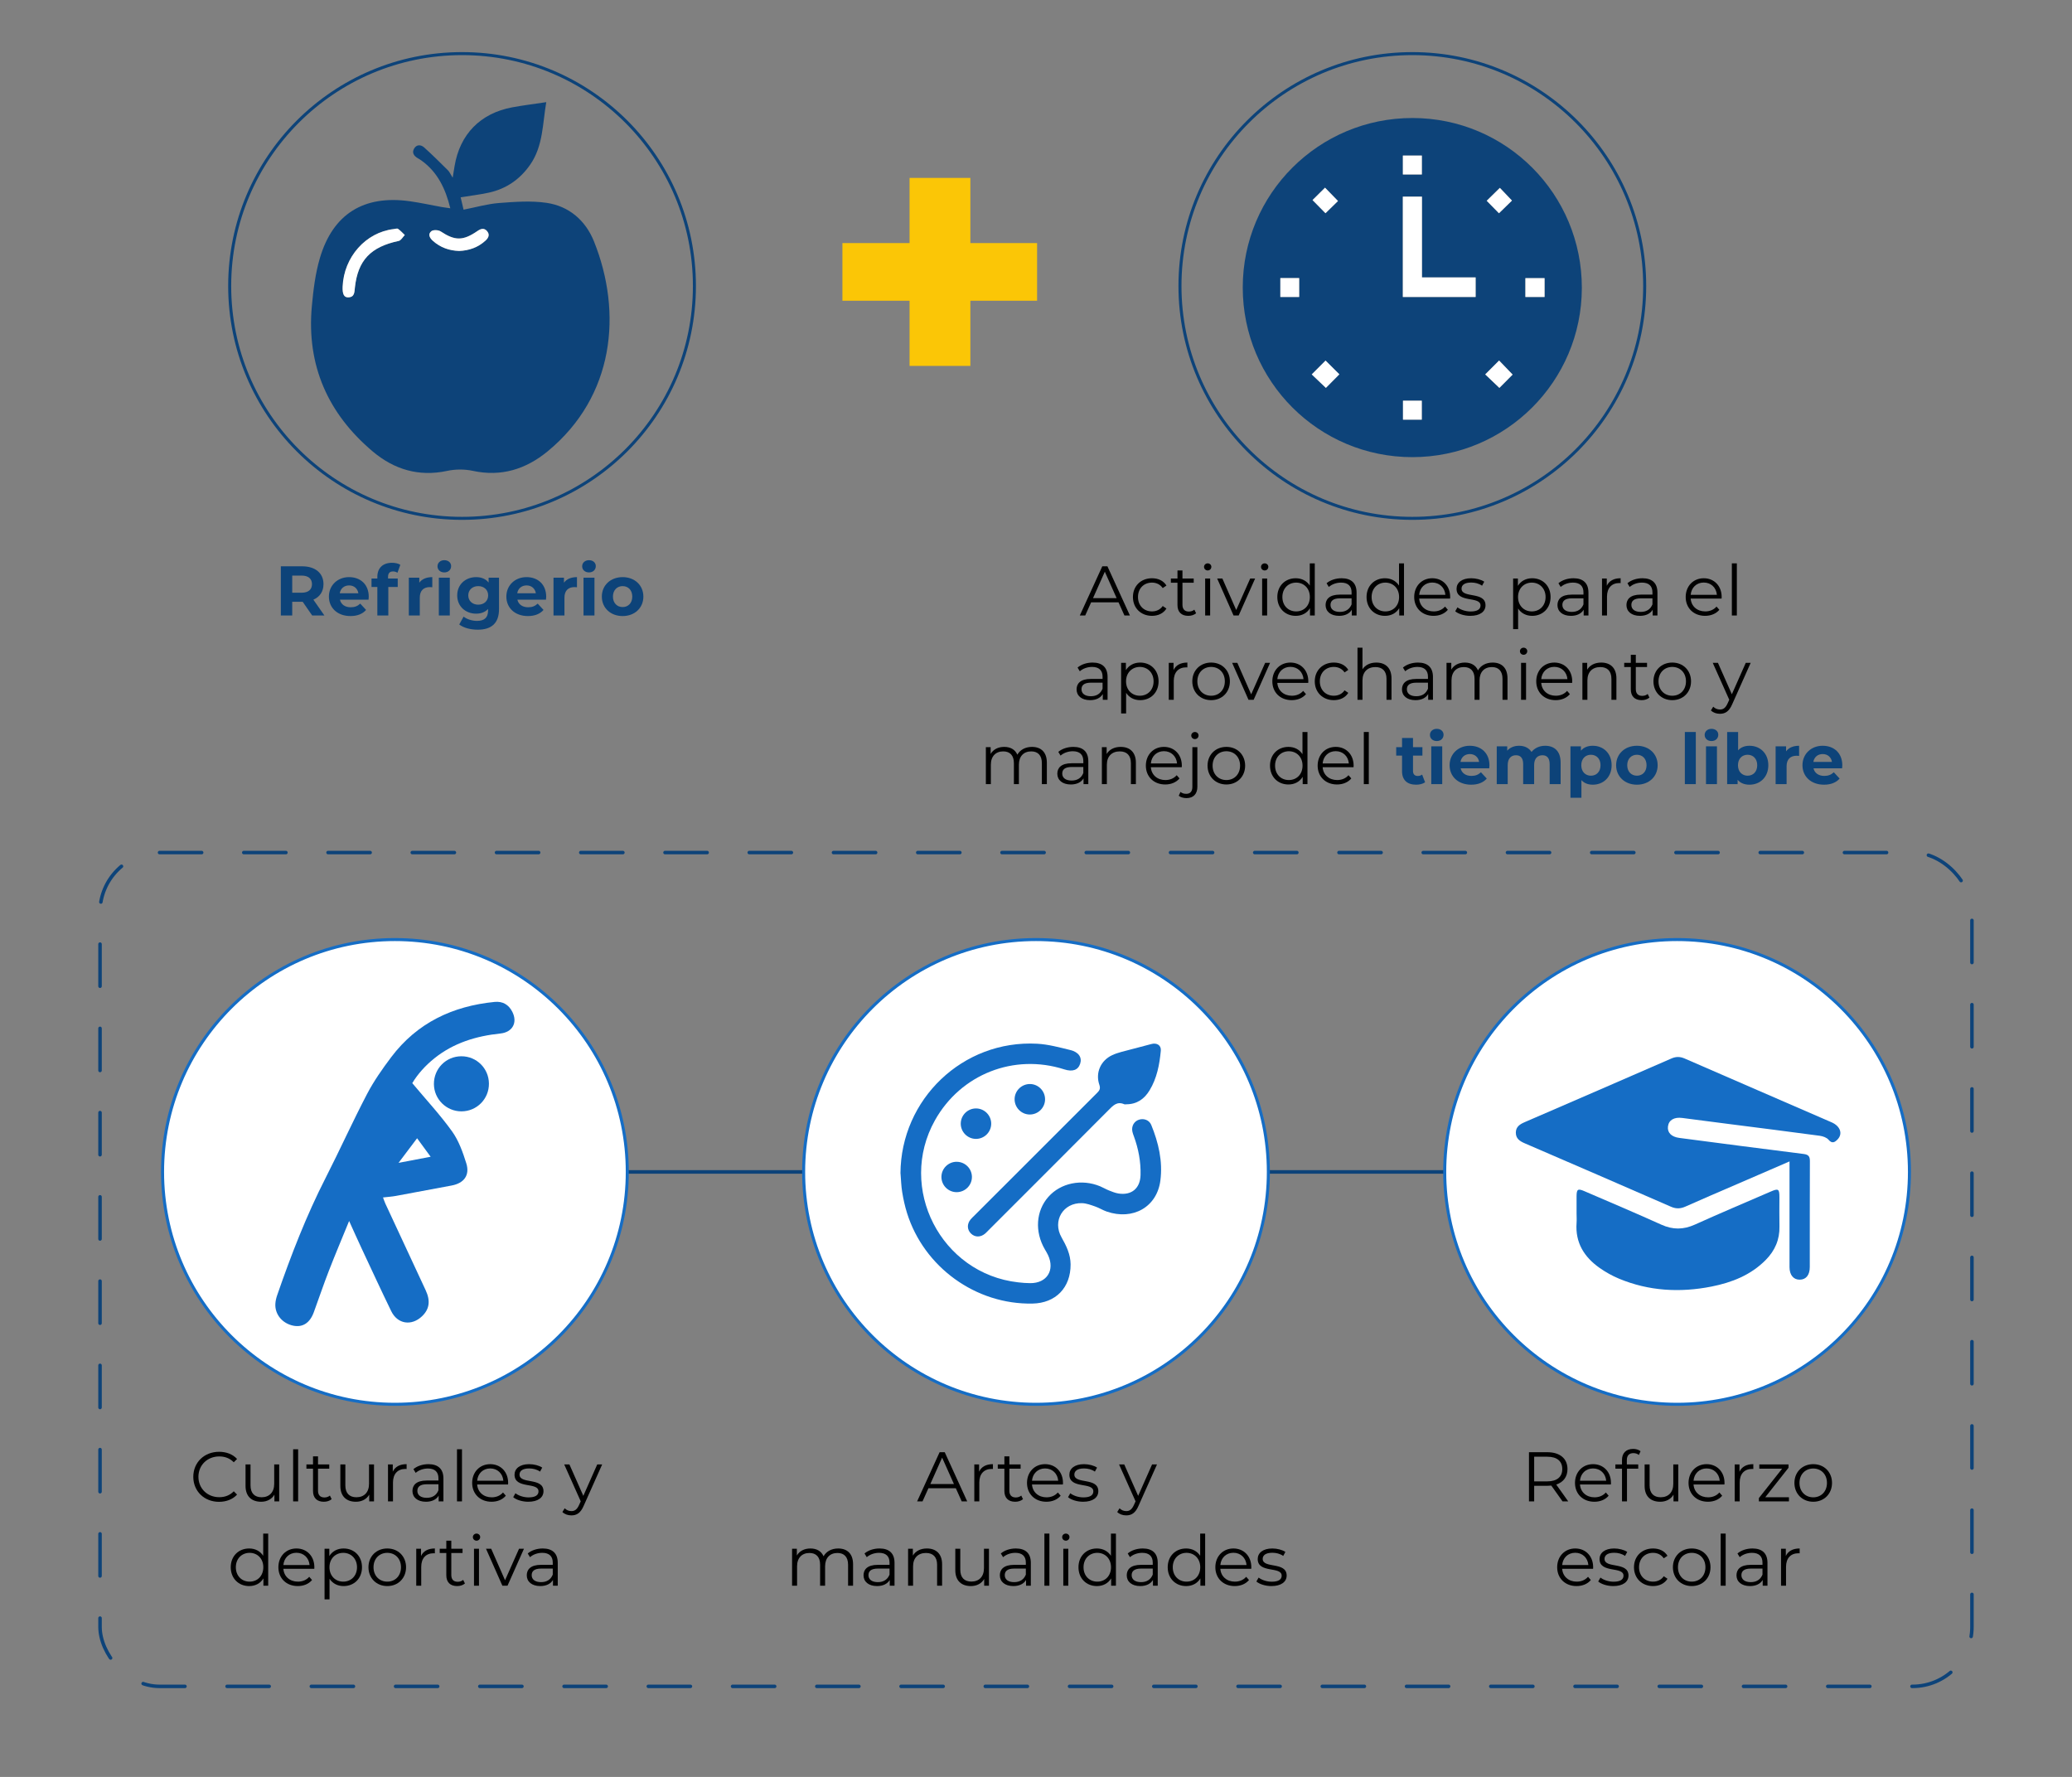 <?xml version="1.0" encoding="UTF-8"?><svg id="Capa_1" xmlns="http://www.w3.org/2000/svg" viewBox="0 0 589.78 505.78"><rect x="0" y="0" width="589.78" height="505.78" fill="#808080" stroke="none"/><defs><style>.cls-1{stroke:#156dc5;}.cls-1,.cls-2{fill:#fff;}.cls-1,.cls-3{stroke-width:.86px;}.cls-1,.cls-3,.cls-4{stroke-miterlimit:10;}.cls-5,.cls-6,.cls-2,.cls-7,.cls-8{stroke-width:0px;}.cls-6{fill:#fbc606;}.cls-3,.cls-9,.cls-4{fill:none;stroke:#0d4379;}.cls-9{stroke-dasharray:0 0 11.99 11.99;stroke-linecap:round;stroke-linejoin:round;stroke-width:1px;}.cls-7{fill:#0d4379;}.cls-8{fill:#156dc5;}.cls-4{stroke-width:1.02px;}</style></defs><circle class="cls-3" cx="131.52" cy="81.4" r="66.14"/><path class="cls-7" d="M128.18,59.3c-1.37-5.62-3.64-10.32-8.23-13.62-.33-.24-.69-.45-1.05-.66-1.08-.64-1.71-1.54-1.03-2.72.7-1.22,1.93-1.16,2.84-.35,2.33,2.09,4.55,4.3,6.77,6.5.47.46.74,1.13,1.37,2.13.23-1.38.38-2.34.54-3.3,1.51-9.05,7.31-15.02,16.38-16.72,3.1-.58,6.23-.95,9.72-1.48-1.07,6.18-.87,12.46-4.58,17.8-2.91,4.19-6.85,6.89-11.83,7.97-2.53.55-5.12.85-7.96,1.31.27,1.14.51,2.17.83,3.52,3.46-.67,6.77-1.64,10.15-1.9,4.48-.34,9.09-.69,13.49-.04,6.41.95,11.09,5.03,13.48,10.97,8.14,20.28,5.84,44.08-13.17,59.74-6.17,5.08-13.2,7.33-21.32,5.57-2.35-.51-5-.49-7.35.02-8.05,1.72-15.08-.43-21.13-5.53-12.76-10.76-18.87-24.52-17.34-41.32.42-4.62.99-9.33,2.3-13.76,3.72-12.57,12.52-17.98,25.58-16.15,3.05.43,6.07,1.1,9.11,1.65.72.13,1.44.21,2.44.36ZM97.53,81.59c-.08,2.08.38,3.07,1.56,3.05,1.87-.03,1.79-1.48,1.93-2.8.85-7.77,4.49-11.57,12.46-13.26.67-.14,1.16-1.1,1.74-1.68-.63-.6-1.22-1.26-1.92-1.76-.26-.18-.8.01-1.21.06-7.97.91-14.22,7.95-14.56,16.39ZM130.64,71.43c2.94-.11,5.46-1.02,7.57-2.96.84-.77,1.29-1.69.44-2.69-.84-.98-1.77-.69-2.73-.04-4.15,2.85-6.42,2.8-10.48.12-.65-.43-2.1-.5-2.64-.07-1.08.86-.48,1.95.44,2.77,2.14,1.91,4.67,2.77,7.41,2.86Z"/><path class="cls-2" d="M97.53,81.59c.34-8.44,6.6-15.48,14.56-16.39.41-.05.95-.24,1.21-.06.7.5,1.29,1.16,1.92,1.76-.58.58-1.07,1.54-1.74,1.68-7.97,1.69-11.61,5.5-12.46,13.26-.14,1.32-.07,2.77-1.93,2.8-1.19.02-1.65-.97-1.56-3.05Z"/><path class="cls-2" d="M130.64,71.43c-2.73-.09-5.27-.95-7.41-2.86-.92-.82-1.52-1.91-.44-2.77.55-.43,1.99-.36,2.64.07,4.06,2.68,6.33,2.74,10.48-.12.96-.66,1.89-.94,2.73.04.85,1,.4,1.92-.44,2.69-2.11,1.93-4.63,2.85-7.57,2.96Z"/><path class="cls-6" d="M295.2,85.6h-18.99v18.55h-17.31v-18.55h-19.11v-16.41h19.11v-18.55h17.31v18.55h18.99v16.41Z"/><circle class="cls-3" cx="402.01" cy="81.4" r="66.14"/><path class="cls-7" d="M402.03,130.12c-26.69,0-48.29-21.59-48.29-48.29,0-26.68,21.63-48.26,48.33-48.24,26.68.02,48.23,21.66,48.19,48.38-.04,26.59-21.63,48.14-48.24,48.15ZM399.31,84.53h20.71v-5.57h-15.28v-22.99h-5.44v28.56ZM373.6,56.95c1.38,1.4,2.63,2.67,3.69,3.75,1.21-1.18,2.49-2.43,3.56-3.48-1.2-1.23-2.44-2.51-3.69-3.79-1.2,1.19-2.44,2.42-3.56,3.53ZM426.92,53.47c-1.4,1.37-2.67,2.62-3.74,3.67,1.19,1.21,2.44,2.48,3.49,3.55,1.21-1.18,2.49-2.43,3.7-3.61-1.16-1.22-2.36-2.48-3.45-3.62ZM377.4,110.4c1.23-1.24,2.51-2.52,3.83-3.86-1.32-1.31-2.6-2.59-3.93-3.91-1.31,1.32-2.59,2.6-3.93,3.94,1.3,1.24,2.57,2.45,4.02,3.83ZM426.78,110.4c1.24-1.25,2.52-2.53,3.77-3.79-1.29-1.34-2.55-2.65-3.85-4-1.33,1.33-2.61,2.61-3.95,3.95,1.31,1.25,2.58,2.45,4.02,3.83ZM404.72,44.28h-5.4v5.38h5.4v-5.38ZM364.44,79.15v5.38h5.36v-5.38h-5.36ZM439.65,79.17h-5.46v5.36h5.46v-5.36ZM399.35,114.05v5.4h5.35v-5.4h-5.35Z"/><path class="cls-2" d="M399.31,84.53v-28.56h5.44v22.99h15.28v5.57h-20.71Z"/><path class="cls-2" d="M373.6,56.95c1.12-1.11,2.36-2.34,3.56-3.53,1.25,1.29,2.5,2.57,3.69,3.79-1.08,1.05-2.35,2.3-3.56,3.48-1.06-1.08-2.31-2.35-3.69-3.75Z"/><path class="cls-2" d="M426.92,53.47c1.08,1.14,2.29,2.4,3.45,3.62-1.21,1.18-2.48,2.42-3.7,3.61-1.05-1.07-2.3-2.34-3.49-3.55,1.08-1.05,2.35-2.3,3.74-3.67Z"/><path class="cls-2" d="M377.4,110.4c-1.45-1.38-2.72-2.59-4.02-3.83,1.34-1.34,2.61-2.62,3.93-3.94,1.33,1.32,2.61,2.6,3.93,3.91-1.32,1.33-2.6,2.62-3.83,3.86Z"/><path class="cls-2" d="M426.78,110.4c-1.45-1.38-2.71-2.59-4.02-3.83,1.34-1.34,2.62-2.62,3.95-3.95,1.3,1.35,2.55,2.66,3.85,4-1.25,1.26-2.53,2.54-3.77,3.79Z"/><path class="cls-2" d="M404.72,44.28v5.38h-5.4v-5.38h5.4Z"/><path class="cls-2" d="M364.44,79.15h5.36v5.38h-5.36v-5.38Z"/><path class="cls-2" d="M439.65,79.17v5.36h-5.46v-5.36h5.46Z"/><path class="cls-2" d="M399.35,114.05h5.35v5.4h-5.35v-5.4Z"/><path class="cls-7" d="M88.86,175.19l-2.7-3.9h-2.98v3.9h-3.24v-14h6.06c3.74,0,6.08,1.94,6.08,5.08,0,2.1-1.06,3.64-2.88,4.42l3.14,4.5h-3.48ZM85.82,163.83h-2.64v4.88h2.64c1.98,0,2.98-.92,2.98-2.44s-1-2.44-2.98-2.44Z"/><path class="cls-7" d="M104.9,170.69h-8.14c.3,1.34,1.44,2.16,3.08,2.16,1.14,0,1.96-.34,2.7-1.04l1.66,1.8c-1,1.14-2.5,1.74-4.44,1.74-3.72,0-6.14-2.34-6.14-5.54s2.46-5.54,5.74-5.54,5.6,2.12,5.6,5.58c0,.24-.04.58-.06.84ZM96.71,168.87h5.3c-.22-1.36-1.24-2.24-2.64-2.24s-2.44.86-2.66,2.24Z"/><path class="cls-7" d="M110.45,164.67h2.76v2.4h-2.68v8.12h-3.12v-8.12h-1.66v-2.4h1.66v-.48c0-2.42,1.48-4,4.16-4,.88,0,1.8.18,2.38.58l-.82,2.26c-.34-.24-.78-.38-1.26-.38-.92,0-1.42.5-1.42,1.56v.46Z"/><path class="cls-7" d="M123.05,164.27v2.88c-.26-.02-.46-.04-.7-.04-1.72,0-2.86.94-2.86,3v5.08h-3.12v-10.76h2.98v1.42c.76-1.04,2.04-1.58,3.7-1.58Z"/><path class="cls-7" d="M124.53,161.19c0-.98.78-1.74,1.94-1.74s1.94.72,1.94,1.68c0,1.04-.78,1.8-1.94,1.8s-1.94-.76-1.94-1.74ZM124.91,164.43h3.12v10.76h-3.12v-10.76Z"/><path class="cls-7" d="M142.04,164.43v8.96c0,4-2.16,5.84-6.04,5.84-2.04,0-4.02-.5-5.28-1.48l1.24-2.24c.92.74,2.42,1.22,3.8,1.22,2.2,0,3.16-1,3.16-2.94v-.46c-.82.9-2,1.34-3.4,1.34-2.98,0-5.38-2.06-5.38-5.2s2.4-5.2,5.38-5.2c1.5,0,2.74.5,3.56,1.54v-1.38h2.96ZM138.95,169.47c0-1.58-1.18-2.64-2.82-2.64s-2.84,1.06-2.84,2.64,1.2,2.64,2.84,2.64,2.82-1.06,2.82-2.64Z"/><path class="cls-7" d="M155.41,170.69h-8.14c.3,1.34,1.44,2.16,3.08,2.16,1.14,0,1.96-.34,2.7-1.04l1.66,1.8c-1,1.14-2.5,1.74-4.44,1.74-3.72,0-6.14-2.34-6.14-5.54s2.46-5.54,5.74-5.54,5.6,2.12,5.6,5.58c0,.24-.04.58-.06.84ZM147.23,168.87h5.3c-.22-1.36-1.24-2.24-2.64-2.24s-2.44.86-2.66,2.24Z"/><path class="cls-7" d="M164.23,164.27v2.88c-.26-.02-.46-.04-.7-.04-1.72,0-2.86.94-2.86,3v5.08h-3.12v-10.76h2.98v1.42c.76-1.04,2.04-1.58,3.7-1.58Z"/><path class="cls-7" d="M165.71,161.19c0-.98.78-1.74,1.94-1.74s1.94.72,1.94,1.68c0,1.04-.78,1.8-1.94,1.8s-1.94-.76-1.94-1.74ZM166.09,164.43h3.12v10.76h-3.12v-10.76Z"/><path class="cls-7" d="M171.31,169.81c0-3.24,2.5-5.54,5.92-5.54s5.9,2.3,5.9,5.54-2.48,5.54-5.9,5.54-5.92-2.3-5.92-5.54ZM179.97,169.81c0-1.86-1.18-2.98-2.74-2.98s-2.76,1.12-2.76,2.98,1.2,2.98,2.76,2.98,2.74-1.12,2.74-2.98Z"/><path class="cls-5" d="M318.38,171.45h-7.8l-1.68,3.74h-1.54l6.4-14h1.46l6.4,14h-1.56l-1.68-3.74ZM317.84,170.25l-3.36-7.52-3.36,7.52h6.72Z"/><path class="cls-5" d="M322.48,169.93c0-3.14,2.28-5.34,5.42-5.34,1.78,0,3.28.7,4.12,2.08l-1.06.72c-.72-1.06-1.84-1.56-3.06-1.56-2.3,0-3.98,1.64-3.98,4.1s1.68,4.1,3.98,4.1c1.22,0,2.34-.48,3.06-1.54l1.06.72c-.84,1.36-2.34,2.08-4.12,2.08-3.14,0-5.42-2.22-5.42-5.36Z"/><path class="cls-5" d="M340.46,174.55c-.56.5-1.4.74-2.22.74-1.98,0-3.08-1.12-3.08-3.06v-6.36h-1.88v-1.2h1.88v-2.3h1.42v2.3h3.2v1.2h-3.2v6.28c0,1.24.64,1.92,1.82,1.92.58,0,1.16-.18,1.56-.54l.5,1.02Z"/><path class="cls-5" d="M342.72,161.35c0-.54.46-1,1.04-1s1.04.44,1.04.98c0,.58-.44,1.04-1.04,1.04s-1.04-.46-1.04-1.02ZM343.04,164.67h1.42v10.52h-1.42v-10.52Z"/><path class="cls-5" d="M357.26,164.67l-4.68,10.52h-1.46l-4.66-10.52h1.48l3.94,8.96,3.98-8.96h1.4Z"/><path class="cls-5" d="M358.94,161.35c0-.54.46-1,1.04-1s1.04.44,1.04.98c0,.58-.44,1.04-1.04,1.04s-1.04-.46-1.04-1.02ZM359.26,164.67h1.42v10.52h-1.42v-10.52Z"/><path class="cls-5" d="M374.24,160.35v14.84h-1.36v-2.08c-.86,1.42-2.32,2.18-4.06,2.18-3,0-5.24-2.18-5.24-5.36s2.24-5.34,5.24-5.34c1.68,0,3.12.72,4,2.08v-6.32h1.42ZM372.84,169.93c0-2.46-1.68-4.1-3.9-4.1s-3.92,1.64-3.92,4.1,1.68,4.1,3.92,4.1,3.9-1.64,3.9-4.1Z"/><path class="cls-5" d="M386.14,168.67v6.52h-1.36v-1.64c-.64,1.08-1.88,1.74-3.62,1.74-2.38,0-3.84-1.24-3.84-3.06,0-1.62,1.04-2.98,4.06-2.98h3.34v-.64c0-1.8-1.02-2.78-2.98-2.78-1.36,0-2.64.48-3.5,1.24l-.64-1.06c1.06-.9,2.62-1.42,4.28-1.42,2.72,0,4.26,1.36,4.26,4.08ZM384.72,172.03v-1.72h-3.3c-2.04,0-2.7.8-2.7,1.88,0,1.22.98,1.98,2.66,1.98s2.78-.76,3.34-2.14Z"/><path class="cls-5" d="M399.64,160.35v14.84h-1.36v-2.08c-.86,1.42-2.32,2.18-4.06,2.18-3,0-5.24-2.18-5.24-5.36s2.24-5.34,5.24-5.34c1.68,0,3.12.72,4,2.08v-6.32h1.42ZM398.24,169.93c0-2.46-1.68-4.1-3.9-4.1s-3.92,1.64-3.92,4.1,1.68,4.1,3.92,4.1,3.9-1.64,3.9-4.1Z"/><path class="cls-5" d="M412.76,170.37h-8.8c.16,2.2,1.84,3.66,4.14,3.66,1.28,0,2.42-.46,3.22-1.38l.8.92c-.94,1.12-2.4,1.72-4.06,1.72-3.28,0-5.52-2.24-5.52-5.36s2.18-5.34,5.14-5.34,5.1,2.18,5.1,5.34c0,.12-.02.28-.02.44ZM403.96,169.31h7.46c-.18-2.06-1.68-3.5-3.74-3.5s-3.54,1.44-3.72,3.5Z"/><path class="cls-5" d="M414.22,173.99l.64-1.12c.84.66,2.26,1.18,3.74,1.18,2,0,2.82-.68,2.82-1.72,0-2.74-6.82-.58-6.82-4.74,0-1.72,1.48-3,4.16-3,1.36,0,2.84.38,3.72.98l-.62,1.14c-.92-.64-2.02-.9-3.1-.9-1.9,0-2.74.74-2.74,1.74,0,2.84,6.82.7,6.82,4.74,0,1.82-1.6,3-4.34,3-1.74,0-3.42-.56-4.28-1.3Z"/><path class="cls-5" d="M441.36,169.93c0,3.2-2.24,5.36-5.24,5.36-1.68,0-3.12-.72-4-2.08v5.86h-1.42v-14.4h1.36v2.08c.86-1.4,2.32-2.16,4.06-2.16,3,0,5.24,2.16,5.24,5.34ZM439.94,169.93c0-2.44-1.7-4.1-3.92-4.1s-3.92,1.66-3.92,4.1,1.68,4.1,3.92,4.1,3.92-1.64,3.92-4.1Z"/><path class="cls-5" d="M452.14,168.67v6.52h-1.36v-1.64c-.64,1.08-1.88,1.74-3.62,1.74-2.38,0-3.84-1.24-3.84-3.06,0-1.62,1.04-2.98,4.06-2.98h3.34v-.64c0-1.8-1.02-2.78-2.98-2.78-1.36,0-2.64.48-3.5,1.24l-.64-1.06c1.06-.9,2.62-1.42,4.28-1.42,2.72,0,4.26,1.36,4.26,4.08ZM450.72,172.03v-1.72h-3.3c-2.04,0-2.7.8-2.7,1.88,0,1.22.98,1.98,2.66,1.98s2.78-.76,3.34-2.14Z"/><path class="cls-5" d="M461.3,164.59v1.38c-.12,0-.24-.02-.34-.02-2.2,0-3.54,1.4-3.54,3.88v5.36h-1.42v-10.52h1.36v2.06c.66-1.4,2-2.14,3.94-2.14Z"/><path class="cls-5" d="M471.78,168.67v6.52h-1.36v-1.64c-.64,1.08-1.88,1.74-3.62,1.74-2.38,0-3.84-1.24-3.84-3.06,0-1.62,1.04-2.98,4.06-2.98h3.34v-.64c0-1.8-1.02-2.78-2.98-2.78-1.36,0-2.64.48-3.5,1.24l-.64-1.06c1.06-.9,2.62-1.42,4.28-1.42,2.72,0,4.26,1.36,4.26,4.08ZM470.36,172.03v-1.72h-3.3c-2.04,0-2.7.8-2.7,1.88,0,1.22.98,1.98,2.66,1.98s2.78-.76,3.34-2.14Z"/><path class="cls-5" d="M490.04,170.37h-8.8c.16,2.2,1.84,3.66,4.14,3.66,1.28,0,2.42-.46,3.22-1.38l.8.92c-.94,1.12-2.4,1.72-4.06,1.72-3.28,0-5.52-2.24-5.52-5.36s2.18-5.34,5.14-5.34,5.1,2.18,5.1,5.34c0,.12-.02.28-.02.44ZM481.24,169.31h7.46c-.18-2.06-1.68-3.5-3.74-3.5s-3.54,1.44-3.72,3.5Z"/><path class="cls-5" d="M492.96,160.35h1.42v14.84h-1.42v-14.84Z"/><path class="cls-5" d="M315.26,192.67v6.52h-1.36v-1.64c-.64,1.08-1.88,1.74-3.62,1.74-2.38,0-3.84-1.24-3.84-3.06,0-1.62,1.04-2.98,4.06-2.98h3.34v-.64c0-1.8-1.02-2.78-2.98-2.78-1.36,0-2.64.48-3.5,1.24l-.64-1.06c1.06-.9,2.62-1.42,4.28-1.42,2.72,0,4.26,1.36,4.26,4.08ZM313.84,196.03v-1.72h-3.3c-2.04,0-2.7.8-2.7,1.88,0,1.22.98,1.98,2.66,1.98s2.78-.76,3.34-2.14Z"/><path class="cls-5" d="M329.78,193.93c0,3.2-2.24,5.36-5.24,5.36-1.68,0-3.12-.72-4-2.08v5.86h-1.42v-14.4h1.36v2.08c.86-1.4,2.32-2.16,4.06-2.16,3,0,5.24,2.16,5.24,5.34ZM328.36,193.93c0-2.44-1.7-4.1-3.92-4.1s-3.92,1.66-3.92,4.1,1.68,4.1,3.92,4.1,3.92-1.64,3.92-4.1Z"/><path class="cls-5" d="M337.98,188.59v1.38c-.12,0-.24-.02-.34-.02-2.2,0-3.54,1.4-3.54,3.88v5.36h-1.42v-10.52h1.36v2.06c.66-1.4,2-2.14,3.94-2.14Z"/><path class="cls-5" d="M339.38,193.93c0-3.12,2.28-5.34,5.36-5.34s5.34,2.22,5.34,5.34-2.26,5.36-5.34,5.36-5.36-2.24-5.36-5.36ZM348.64,193.93c0-2.46-1.66-4.1-3.9-4.1s-3.92,1.64-3.92,4.1,1.68,4.1,3.92,4.1,3.9-1.64,3.9-4.1Z"/><path class="cls-5" d="M361.52,188.67l-4.68,10.52h-1.46l-4.66-10.52h1.48l3.94,8.96,3.98-8.96h1.4Z"/><path class="cls-5" d="M372.38,194.37h-8.8c.16,2.2,1.84,3.66,4.14,3.66,1.28,0,2.42-.46,3.22-1.38l.8.92c-.94,1.12-2.4,1.72-4.06,1.72-3.28,0-5.52-2.24-5.52-5.36s2.18-5.34,5.14-5.34,5.1,2.18,5.1,5.34c0,.12-.02.28-.02.44ZM363.58,193.31h7.46c-.18-2.06-1.68-3.5-3.74-3.5s-3.54,1.44-3.72,3.5Z"/><path class="cls-5" d="M374.24,193.93c0-3.14,2.28-5.34,5.42-5.34,1.78,0,3.28.7,4.12,2.08l-1.06.72c-.72-1.06-1.84-1.56-3.06-1.56-2.3,0-3.98,1.64-3.98,4.1s1.68,4.1,3.98,4.1c1.22,0,2.34-.48,3.06-1.54l1.06.72c-.84,1.36-2.34,2.08-4.12,2.08-3.14,0-5.42-2.22-5.42-5.36Z"/><path class="cls-5" d="M396.08,193.09v6.1h-1.42v-5.96c0-2.22-1.16-3.36-3.16-3.36-2.26,0-3.68,1.4-3.68,3.8v5.52h-1.42v-14.84h1.42v6.16c.78-1.22,2.16-1.92,3.94-1.92,2.56,0,4.32,1.48,4.32,4.5Z"/><path class="cls-5" d="M407.88,192.67v6.52h-1.36v-1.64c-.64,1.08-1.88,1.74-3.62,1.74-2.38,0-3.84-1.24-3.84-3.06,0-1.62,1.04-2.98,4.06-2.98h3.34v-.64c0-1.8-1.02-2.78-2.98-2.78-1.36,0-2.64.48-3.5,1.24l-.64-1.06c1.06-.9,2.62-1.42,4.28-1.42,2.72,0,4.26,1.36,4.26,4.08ZM406.46,196.03v-1.72h-3.3c-2.04,0-2.7.8-2.7,1.88,0,1.22.98,1.98,2.66,1.98s2.78-.76,3.34-2.14Z"/><path class="cls-5" d="M429.1,193.09v6.1h-1.42v-5.96c0-2.22-1.12-3.36-3.02-3.36-2.16,0-3.52,1.4-3.52,3.8v5.52h-1.42v-5.96c0-2.22-1.12-3.36-3.04-3.36-2.14,0-3.52,1.4-3.52,3.8v5.52h-1.42v-10.52h1.36v1.92c.74-1.26,2.1-2,3.86-2s3.1.74,3.74,2.22c.76-1.36,2.26-2.22,4.16-2.22,2.56,0,4.24,1.48,4.24,4.5Z"/><path class="cls-5" d="M432.64,185.35c0-.54.46-1,1.04-1s1.04.44,1.04.98c0,.58-.44,1.04-1.04,1.04s-1.04-.46-1.04-1.02ZM432.96,188.67h1.42v10.52h-1.42v-10.52Z"/><path class="cls-5" d="M447.5,194.37h-8.8c.16,2.2,1.84,3.66,4.14,3.66,1.28,0,2.42-.46,3.22-1.38l.8.92c-.94,1.12-2.4,1.72-4.06,1.72-3.28,0-5.52-2.24-5.52-5.36s2.18-5.34,5.14-5.34,5.1,2.18,5.1,5.34c0,.12-.02.28-.02.44ZM438.7,193.31h7.46c-.18-2.06-1.68-3.5-3.74-3.5s-3.54,1.44-3.72,3.5Z"/><path class="cls-5" d="M460.1,193.09v6.1h-1.42v-5.96c0-2.22-1.16-3.36-3.16-3.36-2.26,0-3.68,1.4-3.68,3.8v5.52h-1.42v-10.52h1.36v1.94c.76-1.28,2.18-2.02,4-2.02,2.56,0,4.32,1.48,4.32,4.5Z"/><path class="cls-5" d="M469.5,198.55c-.56.5-1.4.74-2.22.74-1.98,0-3.08-1.12-3.08-3.06v-6.36h-1.88v-1.2h1.88v-2.3h1.42v2.3h3.2v1.2h-3.2v6.28c0,1.24.64,1.92,1.82,1.92.58,0,1.16-.18,1.56-.54l.5,1.02Z"/><path class="cls-5" d="M470.64,193.93c0-3.12,2.28-5.34,5.36-5.34s5.34,2.22,5.34,5.34-2.26,5.36-5.34,5.36-5.36-2.24-5.36-5.36ZM479.9,193.93c0-2.46-1.66-4.1-3.9-4.1s-3.92,1.64-3.92,4.1,1.68,4.1,3.92,4.1,3.9-1.64,3.9-4.1Z"/><path class="cls-5" d="M498.32,188.67l-5.26,11.78c-.88,2.06-2,2.72-3.5,2.72-.98,0-1.92-.32-2.56-.96l.66-1.06c.52.52,1.16.8,1.92.8.94,0,1.58-.44,2.18-1.76l.46-1.02-4.7-10.5h1.48l3.96,8.94,3.96-8.94h1.4Z"/><path class="cls-5" d="M297.98,217.09v6.1h-1.42v-5.96c0-2.22-1.12-3.36-3.02-3.36-2.16,0-3.52,1.4-3.52,3.8v5.52h-1.42v-5.96c0-2.22-1.12-3.36-3.04-3.36-2.14,0-3.52,1.4-3.52,3.8v5.52h-1.42v-10.52h1.36v1.92c.74-1.26,2.1-2,3.86-2s3.1.74,3.74,2.22c.76-1.36,2.26-2.22,4.16-2.22,2.56,0,4.24,1.48,4.24,4.5Z"/><path class="cls-5" d="M309.78,216.67v6.52h-1.36v-1.64c-.64,1.08-1.88,1.74-3.62,1.74-2.38,0-3.84-1.24-3.84-3.06,0-1.62,1.04-2.98,4.06-2.98h3.34v-.64c0-1.8-1.02-2.78-2.98-2.78-1.36,0-2.64.48-3.5,1.24l-.64-1.06c1.06-.9,2.62-1.42,4.28-1.42,2.72,0,4.26,1.36,4.26,4.08ZM308.36,220.03v-1.72h-3.3c-2.04,0-2.7.8-2.7,1.88,0,1.22.98,1.98,2.66,1.98s2.78-.76,3.34-2.14Z"/><path class="cls-5" d="M323.32,217.09v6.1h-1.42v-5.96c0-2.22-1.16-3.36-3.16-3.36-2.26,0-3.68,1.4-3.68,3.8v5.52h-1.42v-10.52h1.36v1.94c.76-1.28,2.18-2.02,4-2.02,2.56,0,4.32,1.48,4.32,4.5Z"/><path class="cls-5" d="M336.38,218.37h-8.8c.16,2.2,1.84,3.66,4.14,3.66,1.28,0,2.42-.46,3.22-1.38l.8.92c-.94,1.12-2.4,1.72-4.06,1.72-3.28,0-5.52-2.24-5.52-5.36s2.18-5.34,5.14-5.34,5.1,2.18,5.1,5.34c0,.12-.02.28-.02.44ZM327.58,217.31h7.46c-.18-2.06-1.68-3.5-3.74-3.5s-3.54,1.44-3.72,3.5Z"/><path class="cls-5" d="M335.52,226.49l.5-1.08c.42.36.98.54,1.64.54,1.12,0,1.74-.68,1.74-1.98v-11.3h1.42v11.3c0,1.94-1.08,3.2-3.08,3.2-.84,0-1.7-.22-2.22-.68ZM339.08,209.35c0-.54.46-1,1.04-1s1.04.44,1.04.98c0,.58-.44,1.04-1.04,1.04s-1.04-.46-1.04-1.02Z"/><path class="cls-5" d="M343.72,217.93c0-3.12,2.28-5.34,5.36-5.34s5.34,2.22,5.34,5.34-2.26,5.36-5.34,5.36-5.36-2.24-5.36-5.36ZM352.98,217.93c0-2.46-1.66-4.1-3.9-4.1s-3.92,1.64-3.92,4.1,1.68,4.1,3.92,4.1,3.9-1.64,3.9-4.1Z"/><path class="cls-5" d="M372.16,208.35v14.84h-1.36v-2.08c-.86,1.42-2.32,2.18-4.06,2.18-3,0-5.24-2.18-5.24-5.36s2.24-5.34,5.24-5.34c1.68,0,3.12.72,4,2.08v-6.32h1.42ZM370.76,217.93c0-2.46-1.68-4.1-3.9-4.1s-3.92,1.64-3.92,4.1,1.68,4.1,3.92,4.1,3.9-1.64,3.9-4.1Z"/><path class="cls-5" d="M385.28,218.37h-8.8c.16,2.2,1.84,3.66,4.14,3.66,1.28,0,2.42-.46,3.22-1.38l.8.92c-.94,1.12-2.4,1.72-4.06,1.72-3.28,0-5.52-2.24-5.52-5.36s2.18-5.34,5.14-5.34,5.1,2.18,5.1,5.34c0,.12-.02.28-.02.44ZM376.48,217.31h7.46c-.18-2.06-1.68-3.5-3.74-3.5s-3.54,1.44-3.72,3.5Z"/><path class="cls-5" d="M388.2,208.35h1.42v14.84h-1.42v-14.84Z"/><path class="cls-7" d="M405.64,222.67c-.64.46-1.58.68-2.54.68-2.54,0-4.02-1.3-4.02-3.86v-4.42h-1.66v-2.4h1.66v-2.62h3.12v2.62h2.68v2.4h-2.68v4.38c0,.92.5,1.42,1.34,1.42.46,0,.92-.14,1.26-.4l.84,2.2Z"/><path class="cls-7" d="M407.02,209.19c0-.98.78-1.74,1.94-1.74s1.94.72,1.94,1.68c0,1.04-.78,1.8-1.94,1.8s-1.94-.76-1.94-1.74ZM407.4,212.43h3.12v10.76h-3.12v-10.76Z"/><path class="cls-7" d="M423.9,218.69h-8.14c.3,1.34,1.44,2.16,3.08,2.16,1.14,0,1.96-.34,2.7-1.04l1.66,1.8c-1,1.14-2.5,1.74-4.44,1.74-3.72,0-6.14-2.34-6.14-5.54s2.46-5.54,5.74-5.54,5.6,2.12,5.6,5.58c0,.24-.04.58-.06.84ZM415.72,216.87h5.3c-.22-1.36-1.24-2.24-2.64-2.24s-2.44.86-2.66,2.24Z"/><path class="cls-7" d="M444.22,217.03v6.16h-3.12v-5.68c0-1.74-.78-2.54-2.04-2.54-1.4,0-2.38.9-2.38,2.82v5.4h-3.12v-5.68c0-1.74-.74-2.54-2.04-2.54-1.38,0-2.36.9-2.36,2.82v5.4h-3.12v-10.76h2.98v1.24c.8-.92,2-1.4,3.38-1.4,1.5,0,2.78.58,3.54,1.76.86-1.1,2.26-1.76,3.88-1.76,2.56,0,4.4,1.48,4.4,4.76Z"/><path class="cls-7" d="M458.74,217.81c0,3.38-2.34,5.54-5.36,5.54-1.34,0-2.44-.42-3.24-1.3v5.02h-3.12v-14.64h2.98v1.24c.78-.94,1.94-1.4,3.38-1.4,3.02,0,5.36,2.16,5.36,5.54ZM455.58,217.81c0-1.86-1.18-2.98-2.74-2.98s-2.74,1.12-2.74,2.98,1.18,2.98,2.74,2.98,2.74-1.12,2.74-2.98Z"/><path class="cls-7" d="M460.02,217.81c0-3.24,2.5-5.54,5.92-5.54s5.9,2.3,5.9,5.54-2.48,5.54-5.9,5.54-5.92-2.3-5.92-5.54ZM468.68,217.81c0-1.86-1.18-2.98-2.74-2.98s-2.76,1.12-2.76,2.98,1.2,2.98,2.76,2.98,2.74-1.12,2.74-2.98Z"/><path class="cls-7" d="M479.58,208.35h3.12v14.84h-3.12v-14.84Z"/><path class="cls-7" d="M485.22,209.19c0-.98.78-1.74,1.94-1.74s1.94.72,1.94,1.68c0,1.04-.78,1.8-1.94,1.8s-1.94-.76-1.94-1.74ZM485.6,212.43h3.12v10.76h-3.12v-10.76Z"/><path class="cls-7" d="M503.34,217.81c0,3.38-2.34,5.54-5.36,5.54-1.44,0-2.6-.46-3.38-1.4v1.24h-2.98v-14.84h3.12v5.22c.8-.88,1.9-1.3,3.24-1.3,3.02,0,5.36,2.16,5.36,5.54ZM500.18,217.81c0-1.86-1.18-2.98-2.74-2.98s-2.74,1.12-2.74,2.98,1.18,2.98,2.74,2.98,2.74-1.12,2.74-2.98Z"/><path class="cls-7" d="M512.1,212.27v2.88c-.26-.02-.46-.04-.7-.04-1.72,0-2.86.94-2.86,3v5.08h-3.12v-10.76h2.98v1.42c.76-1.04,2.04-1.58,3.7-1.58Z"/><path class="cls-7" d="M524.34,218.69h-8.14c.3,1.34,1.44,2.16,3.08,2.16,1.14,0,1.96-.34,2.7-1.04l1.66,1.8c-1,1.14-2.5,1.74-4.44,1.74-3.72,0-6.14-2.34-6.14-5.54s2.46-5.54,5.74-5.54,5.6,2.12,5.6,5.58c0,.24-.04.58-.06.84ZM516.16,216.87h5.3c-.22-1.36-1.24-2.24-2.64-2.24s-2.44.86-2.66,2.24Z"/><rect class="cls-9" x="28.47" y="242.67" width="532.83" height="237.33" rx="16.94" ry="16.94"/><line class="cls-4" x1="49.29" y1="333.57" x2="413.07" y2="333.57"/><path class="cls-5" d="M55.02,420.35c0-4.1,3.12-7.12,7.34-7.12,2.04,0,3.88.68,5.12,2.04l-.94.94c-1.14-1.16-2.54-1.66-4.14-1.66-3.38,0-5.92,2.48-5.92,5.8s2.54,5.8,5.92,5.8c1.6,0,3-.5,4.14-1.68l.94.94c-1.24,1.36-3.08,2.06-5.14,2.06-4.2,0-7.32-3.02-7.32-7.12Z"/><path class="cls-5" d="M79.47,416.83v10.52h-1.36v-1.92c-.74,1.28-2.1,2.02-3.78,2.02-2.68,0-4.44-1.5-4.44-4.52v-6.1h1.42v5.96c0,2.24,1.16,3.38,3.16,3.38,2.2,0,3.58-1.42,3.58-3.82v-5.52h1.42Z"/><path class="cls-5" d="M83.44,412.51h1.42v14.84h-1.42v-14.84Z"/><path class="cls-5" d="M94.4,426.71c-.56.5-1.4.74-2.22.74-1.98,0-3.08-1.12-3.08-3.06v-6.36h-1.88v-1.2h1.88v-2.3h1.42v2.3h3.2v1.2h-3.2v6.28c0,1.24.64,1.92,1.82,1.92.58,0,1.16-.18,1.56-.54l.5,1.02Z"/><path class="cls-5" d="M106.46,416.83v10.52h-1.36v-1.92c-.74,1.28-2.1,2.02-3.78,2.02-2.68,0-4.44-1.5-4.44-4.52v-6.1h1.42v5.96c0,2.24,1.16,3.38,3.16,3.38,2.2,0,3.58-1.42,3.58-3.82v-5.52h1.42Z"/><path class="cls-5" d="M115.74,416.75v1.38c-.12,0-.24-.02-.34-.02-2.2,0-3.54,1.4-3.54,3.88v5.36h-1.42v-10.52h1.36v2.06c.66-1.4,2-2.14,3.94-2.14Z"/><path class="cls-5" d="M126.22,420.83v6.52h-1.36v-1.64c-.64,1.08-1.88,1.74-3.62,1.74-2.38,0-3.84-1.24-3.84-3.06,0-1.62,1.04-2.98,4.06-2.98h3.34v-.64c0-1.8-1.02-2.78-2.98-2.78-1.36,0-2.64.48-3.5,1.24l-.64-1.06c1.06-.9,2.62-1.42,4.28-1.42,2.72,0,4.26,1.36,4.26,4.08ZM124.8,424.19v-1.72h-3.3c-2.04,0-2.7.8-2.7,1.88,0,1.22.98,1.98,2.66,1.98s2.78-.76,3.34-2.14Z"/><path class="cls-5" d="M130.08,412.51h1.42v14.84h-1.42v-14.84Z"/><path class="cls-5" d="M144.62,422.53h-8.8c.16,2.2,1.84,3.66,4.14,3.66,1.28,0,2.42-.46,3.22-1.38l.8.92c-.94,1.12-2.4,1.72-4.06,1.72-3.28,0-5.52-2.24-5.52-5.36s2.18-5.34,5.14-5.34,5.1,2.18,5.1,5.34c0,.12-.02.28-.02.44ZM135.82,421.47h7.46c-.18-2.06-1.68-3.5-3.74-3.5s-3.54,1.44-3.72,3.5Z"/><path class="cls-5" d="M146.08,426.15l.64-1.12c.84.66,2.26,1.18,3.74,1.18,2,0,2.82-.68,2.82-1.72,0-2.74-6.82-.58-6.82-4.74,0-1.72,1.48-3,4.16-3,1.36,0,2.84.38,3.72.98l-.62,1.14c-.92-.64-2.02-.9-3.1-.9-1.9,0-2.74.74-2.74,1.74,0,2.84,6.82.7,6.82,4.74,0,1.82-1.6,3-4.34,3-1.74,0-3.42-.56-4.28-1.3Z"/><path class="cls-5" d="M171.4,416.83l-5.26,11.78c-.88,2.06-2,2.72-3.5,2.72-.98,0-1.92-.32-2.56-.96l.66-1.06c.52.52,1.16.8,1.92.8.94,0,1.58-.44,2.18-1.76l.46-1.02-4.7-10.5h1.48l3.96,8.94,3.96-8.94h1.4Z"/><path class="cls-5" d="M76.34,436.51v14.84h-1.36v-2.08c-.86,1.42-2.32,2.18-4.06,2.18-3,0-5.24-2.18-5.24-5.36s2.24-5.34,5.24-5.34c1.68,0,3.12.72,4,2.08v-6.32h1.42ZM74.95,446.09c0-2.46-1.68-4.1-3.9-4.1s-3.92,1.64-3.92,4.1,1.68,4.1,3.92,4.1,3.9-1.64,3.9-4.1Z"/><path class="cls-5" d="M89.46,446.53h-8.8c.16,2.2,1.84,3.66,4.14,3.66,1.28,0,2.42-.46,3.22-1.38l.8.92c-.94,1.12-2.4,1.72-4.06,1.72-3.28,0-5.52-2.24-5.52-5.36s2.18-5.34,5.14-5.34,5.1,2.18,5.1,5.34c0,.12-.02.28-.02.44ZM80.66,445.47h7.46c-.18-2.06-1.68-3.5-3.74-3.5s-3.54,1.44-3.72,3.5Z"/><path class="cls-5" d="M103.04,446.09c0,3.2-2.24,5.36-5.24,5.36-1.68,0-3.12-.72-4-2.08v5.86h-1.42v-14.4h1.36v2.08c.86-1.4,2.32-2.16,4.06-2.16,3,0,5.24,2.16,5.24,5.34ZM101.62,446.09c0-2.44-1.7-4.1-3.92-4.1s-3.92,1.66-3.92,4.1,1.68,4.1,3.92,4.1,3.92-1.64,3.92-4.1Z"/><path class="cls-5" d="M104.88,446.09c0-3.12,2.28-5.34,5.36-5.34s5.34,2.22,5.34,5.34-2.26,5.36-5.34,5.36-5.36-2.24-5.36-5.36ZM114.14,446.09c0-2.46-1.66-4.1-3.9-4.1s-3.92,1.64-3.92,4.1,1.68,4.1,3.92,4.1,3.9-1.64,3.9-4.1Z"/><path class="cls-5" d="M123.78,440.75v1.38c-.12,0-.24-.02-.34-.02-2.2,0-3.54,1.4-3.54,3.88v5.36h-1.42v-10.52h1.36v2.06c.66-1.4,2-2.14,3.94-2.14Z"/><path class="cls-5" d="M132.34,450.71c-.56.5-1.4.74-2.22.74-1.98,0-3.08-1.12-3.08-3.06v-6.36h-1.88v-1.2h1.88v-2.3h1.42v2.3h3.2v1.2h-3.2v6.28c0,1.24.64,1.92,1.82,1.92.58,0,1.16-.18,1.56-.54l.5,1.02Z"/><path class="cls-5" d="M134.6,437.51c0-.54.46-1,1.04-1s1.04.44,1.04.98c0,.58-.44,1.04-1.04,1.04s-1.04-.46-1.04-1.02ZM134.92,440.83h1.42v10.52h-1.42v-10.52Z"/><path class="cls-5" d="M149.14,440.83l-4.68,10.52h-1.46l-4.66-10.52h1.48l3.94,8.96,3.98-8.96h1.4Z"/><path class="cls-5" d="M158.76,444.83v6.52h-1.36v-1.64c-.64,1.08-1.88,1.74-3.62,1.74-2.38,0-3.84-1.24-3.84-3.06,0-1.62,1.04-2.98,4.06-2.98h3.34v-.64c0-1.8-1.02-2.78-2.98-2.78-1.36,0-2.64.48-3.5,1.24l-.64-1.06c1.06-.9,2.62-1.42,4.28-1.42,2.72,0,4.26,1.36,4.26,4.08ZM157.34,448.19v-1.72h-3.3c-2.04,0-2.7.8-2.7,1.88,0,1.22.98,1.98,2.66,1.98s2.78-.76,3.34-2.14Z"/><path class="cls-5" d="M272.07,423.61h-7.8l-1.68,3.74h-1.54l6.4-14h1.46l6.4,14h-1.56l-1.68-3.74ZM271.53,422.41l-3.36-7.52-3.36,7.52h6.72Z"/><path class="cls-5" d="M282.63,416.75v1.38c-.12,0-.24-.02-.34-.02-2.2,0-3.54,1.4-3.54,3.88v5.36h-1.42v-10.52h1.36v2.06c.66-1.4,2-2.14,3.94-2.14Z"/><path class="cls-5" d="M291.19,426.71c-.56.5-1.4.74-2.22.74-1.98,0-3.08-1.12-3.08-3.06v-6.36h-1.88v-1.2h1.88v-2.3h1.42v2.3h3.2v1.2h-3.2v6.28c0,1.24.64,1.92,1.82,1.92.58,0,1.16-.18,1.56-.54l.5,1.02Z"/><path class="cls-5" d="M302.55,422.53h-8.8c.16,2.2,1.84,3.66,4.14,3.66,1.28,0,2.42-.46,3.22-1.38l.8.92c-.94,1.12-2.4,1.72-4.06,1.72-3.28,0-5.52-2.24-5.52-5.36s2.18-5.34,5.14-5.34,5.1,2.18,5.1,5.34c0,.12-.02.28-.02.44ZM293.75,421.47h7.46c-.18-2.06-1.68-3.5-3.74-3.5s-3.54,1.44-3.72,3.5Z"/><path class="cls-5" d="M304.01,426.15l.64-1.12c.84.66,2.26,1.18,3.74,1.18,2,0,2.82-.68,2.82-1.72,0-2.74-6.82-.58-6.82-4.74,0-1.72,1.48-3,4.16-3,1.36,0,2.84.38,3.72.98l-.62,1.14c-.92-.64-2.02-.9-3.1-.9-1.9,0-2.74.74-2.74,1.74,0,2.84,6.82.7,6.82,4.74,0,1.82-1.6,3-4.34,3-1.74,0-3.42-.56-4.28-1.3Z"/><path class="cls-5" d="M329.33,416.83l-5.26,11.78c-.88,2.06-2,2.72-3.5,2.72-.98,0-1.92-.32-2.56-.96l.66-1.06c.52.52,1.16.8,1.92.8.94,0,1.58-.44,2.18-1.76l.46-1.02-4.7-10.5h1.48l3.96,8.94,3.96-8.94h1.4Z"/><path class="cls-5" d="M242.82,445.25v6.1h-1.42v-5.96c0-2.22-1.12-3.36-3.02-3.36-2.16,0-3.52,1.4-3.52,3.8v5.52h-1.42v-5.96c0-2.22-1.12-3.36-3.04-3.36-2.14,0-3.52,1.4-3.52,3.8v5.52h-1.42v-10.52h1.36v1.92c.74-1.26,2.1-2,3.86-2s3.1.74,3.74,2.22c.76-1.36,2.26-2.22,4.16-2.22,2.56,0,4.24,1.48,4.24,4.5Z"/><path class="cls-5" d="M254.62,444.83v6.52h-1.36v-1.64c-.64,1.08-1.88,1.74-3.62,1.74-2.38,0-3.84-1.24-3.84-3.06,0-1.62,1.04-2.98,4.06-2.98h3.34v-.64c0-1.8-1.02-2.78-2.98-2.78-1.36,0-2.64.48-3.5,1.24l-.64-1.06c1.06-.9,2.62-1.42,4.28-1.42,2.72,0,4.26,1.36,4.26,4.08ZM253.2,448.19v-1.72h-3.3c-2.04,0-2.7.8-2.7,1.88,0,1.22.98,1.98,2.66,1.98s2.78-.76,3.34-2.14Z"/><path class="cls-5" d="M268.16,445.25v6.1h-1.42v-5.96c0-2.22-1.16-3.36-3.16-3.36-2.26,0-3.68,1.4-3.68,3.8v5.52h-1.42v-10.52h1.36v1.94c.76-1.28,2.18-2.02,4-2.02,2.56,0,4.32,1.48,4.32,4.5Z"/><path class="cls-5" d="M281.5,440.83v10.52h-1.36v-1.92c-.74,1.28-2.1,2.02-3.78,2.02-2.68,0-4.44-1.5-4.44-4.52v-6.1h1.42v5.96c0,2.24,1.16,3.38,3.16,3.38,2.2,0,3.58-1.42,3.58-3.82v-5.52h1.42Z"/><path class="cls-5" d="M293.42,444.83v6.52h-1.36v-1.64c-.64,1.08-1.88,1.74-3.62,1.74-2.38,0-3.84-1.24-3.84-3.06,0-1.62,1.04-2.98,4.06-2.98h3.34v-.64c0-1.8-1.02-2.78-2.98-2.78-1.36,0-2.64.48-3.5,1.24l-.64-1.06c1.06-.9,2.62-1.42,4.28-1.42,2.72,0,4.26,1.36,4.26,4.08ZM292,448.19v-1.72h-3.3c-2.04,0-2.7.8-2.7,1.88,0,1.22.98,1.98,2.66,1.98s2.78-.76,3.34-2.14Z"/><path class="cls-5" d="M297.28,436.51h1.42v14.84h-1.42v-14.84Z"/><path class="cls-5" d="M302.34,437.51c0-.54.46-1,1.04-1s1.04.44,1.04.98c0,.58-.44,1.04-1.04,1.04s-1.04-.46-1.04-1.02ZM302.66,440.83h1.42v10.52h-1.42v-10.52Z"/><path class="cls-5" d="M317.64,436.51v14.84h-1.36v-2.08c-.86,1.42-2.32,2.18-4.06,2.18-3,0-5.24-2.18-5.24-5.36s2.24-5.34,5.24-5.34c1.68,0,3.12.72,4,2.08v-6.32h1.42ZM316.24,446.09c0-2.46-1.68-4.1-3.9-4.1s-3.92,1.64-3.92,4.1,1.68,4.1,3.92,4.1,3.9-1.64,3.9-4.1Z"/><path class="cls-5" d="M329.54,444.83v6.52h-1.36v-1.64c-.64,1.08-1.88,1.74-3.62,1.74-2.38,0-3.84-1.24-3.84-3.06,0-1.62,1.04-2.98,4.06-2.98h3.34v-.64c0-1.8-1.02-2.78-2.98-2.78-1.36,0-2.64.48-3.5,1.24l-.64-1.06c1.06-.9,2.62-1.42,4.28-1.42,2.72,0,4.26,1.36,4.26,4.08ZM328.12,448.19v-1.72h-3.3c-2.04,0-2.7.8-2.7,1.88,0,1.22.98,1.98,2.66,1.98s2.78-.76,3.34-2.14Z"/><path class="cls-5" d="M343.04,436.51v14.84h-1.36v-2.08c-.86,1.42-2.32,2.18-4.06,2.18-3,0-5.24-2.18-5.24-5.36s2.24-5.34,5.24-5.34c1.68,0,3.12.72,4,2.08v-6.32h1.42ZM341.64,446.09c0-2.46-1.68-4.1-3.9-4.1s-3.92,1.64-3.92,4.1,1.68,4.1,3.92,4.1,3.9-1.64,3.9-4.1Z"/><path class="cls-5" d="M356.16,446.53h-8.8c.16,2.2,1.84,3.66,4.14,3.66,1.28,0,2.42-.46,3.22-1.38l.8.92c-.94,1.12-2.4,1.72-4.06,1.72-3.28,0-5.52-2.24-5.52-5.36s2.18-5.34,5.14-5.34,5.1,2.18,5.1,5.34c0,.12-.02.28-.02.44ZM347.36,445.47h7.46c-.18-2.06-1.68-3.5-3.74-3.5s-3.54,1.44-3.72,3.5Z"/><path class="cls-5" d="M357.62,450.15l.64-1.12c.84.66,2.26,1.18,3.74,1.18,2,0,2.82-.68,2.82-1.72,0-2.74-6.82-.58-6.82-4.74,0-1.72,1.48-3,4.16-3,1.36,0,2.84.38,3.72.98l-.62,1.14c-.92-.64-2.02-.9-3.1-.9-1.9,0-2.74.74-2.74,1.74,0,2.84,6.82.7,6.82,4.74,0,1.82-1.6,3-4.34,3-1.74,0-3.42-.56-4.28-1.3Z"/><path class="cls-5" d="M444.77,427.35l-3.2-4.5c-.36.04-.72.06-1.12.06h-3.76v4.44h-1.48v-14h5.24c3.56,0,5.72,1.8,5.72,4.8,0,2.2-1.16,3.74-3.2,4.4l3.42,4.8h-1.62ZM444.69,418.15c0-2.24-1.48-3.52-4.28-3.52h-3.72v7.02h3.72c2.8,0,4.28-1.3,4.28-3.5Z"/><path class="cls-5" d="M458.53,422.53h-8.8c.16,2.2,1.84,3.66,4.14,3.66,1.28,0,2.42-.46,3.22-1.38l.8.92c-.94,1.12-2.4,1.72-4.06,1.72-3.28,0-5.52-2.24-5.52-5.36s2.18-5.34,5.14-5.34,5.1,2.18,5.1,5.34c0,.12-.02.28-.02.44ZM449.73,421.47h7.46c-.18-2.06-1.68-3.5-3.74-3.5s-3.54,1.44-3.72,3.5Z"/><path class="cls-5" d="M463.07,415.59v1.24h3.24v1.2h-3.2v9.32h-1.42v-9.32h-1.88v-1.2h1.88v-1.3c0-1.88,1.12-3.12,3.18-3.12.78,0,1.58.22,2.1.66l-.48,1.06c-.4-.34-.96-.52-1.56-.52-1.22,0-1.86.68-1.86,1.98Z"/><path class="cls-5" d="M477.71,416.83v10.52h-1.36v-1.92c-.74,1.28-2.1,2.02-3.78,2.02-2.68,0-4.44-1.5-4.44-4.52v-6.1h1.42v5.96c0,2.24,1.16,3.38,3.16,3.38,2.2,0,3.58-1.42,3.58-3.82v-5.52h1.42Z"/><path class="cls-5" d="M490.85,422.53h-8.8c.16,2.2,1.84,3.66,4.14,3.66,1.28,0,2.42-.46,3.22-1.38l.8.92c-.94,1.12-2.4,1.72-4.06,1.72-3.28,0-5.52-2.24-5.52-5.36s2.18-5.34,5.14-5.34,5.1,2.18,5.1,5.34c0,.12-.02.28-.02.44ZM482.05,421.47h7.46c-.18-2.06-1.68-3.5-3.74-3.5s-3.54,1.44-3.72,3.5Z"/><path class="cls-5" d="M499.07,416.75v1.38c-.12,0-.24-.02-.34-.02-2.2,0-3.54,1.4-3.54,3.88v5.36h-1.42v-10.52h1.36v2.06c.66-1.4,2-2.14,3.94-2.14Z"/><path class="cls-5" d="M509.21,426.17v1.18h-8.56v-.94l6.62-8.38h-6.5v-1.2h8.32v.94l-6.62,8.4h6.74Z"/><path class="cls-5" d="M510.77,422.09c0-3.12,2.28-5.34,5.36-5.34s5.34,2.22,5.34,5.34-2.26,5.36-5.34,5.36-5.36-2.24-5.36-5.36ZM520.03,422.09c0-2.46-1.66-4.1-3.9-4.1s-3.92,1.64-3.92,4.1,1.68,4.1,3.92,4.1,3.9-1.64,3.9-4.1Z"/><path class="cls-5" d="M453.46,446.53h-8.8c.16,2.2,1.84,3.66,4.14,3.66,1.28,0,2.42-.46,3.22-1.38l.8.92c-.94,1.12-2.4,1.72-4.06,1.72-3.28,0-5.52-2.24-5.52-5.36s2.18-5.34,5.14-5.34,5.1,2.18,5.1,5.34c0,.12-.02.28-.02.44ZM444.66,445.47h7.46c-.18-2.06-1.68-3.5-3.74-3.5s-3.54,1.44-3.72,3.5Z"/><path class="cls-5" d="M454.92,450.15l.64-1.12c.84.66,2.26,1.18,3.74,1.18,2,0,2.82-.68,2.82-1.72,0-2.74-6.82-.58-6.82-4.74,0-1.72,1.48-3,4.16-3,1.36,0,2.84.38,3.72.98l-.62,1.14c-.92-.64-2.02-.9-3.1-.9-1.9,0-2.74.74-2.74,1.74,0,2.84,6.82.7,6.82,4.74,0,1.82-1.6,3-4.34,3-1.74,0-3.42-.56-4.28-1.3Z"/><path class="cls-5" d="M465.1,446.09c0-3.14,2.28-5.34,5.42-5.34,1.78,0,3.28.7,4.12,2.08l-1.06.72c-.72-1.06-1.84-1.56-3.06-1.56-2.3,0-3.98,1.64-3.98,4.1s1.68,4.1,3.98,4.1c1.22,0,2.34-.48,3.06-1.54l1.06.72c-.84,1.36-2.34,2.08-4.12,2.08-3.14,0-5.42-2.22-5.42-5.36Z"/><path class="cls-5" d="M476.18,446.09c0-3.12,2.28-5.34,5.36-5.34s5.34,2.22,5.34,5.34-2.26,5.36-5.34,5.36-5.36-2.24-5.36-5.36ZM485.44,446.09c0-2.46-1.66-4.1-3.9-4.1s-3.92,1.64-3.92,4.1,1.68,4.1,3.92,4.1,3.9-1.64,3.9-4.1Z"/><path class="cls-5" d="M489.78,436.51h1.42v14.84h-1.42v-14.84Z"/><path class="cls-5" d="M503.1,444.83v6.52h-1.36v-1.64c-.64,1.08-1.88,1.74-3.62,1.74-2.38,0-3.84-1.24-3.84-3.06,0-1.62,1.04-2.98,4.06-2.98h3.34v-.64c0-1.8-1.02-2.78-2.98-2.78-1.36,0-2.64.48-3.5,1.24l-.64-1.06c1.06-.9,2.62-1.42,4.28-1.42,2.72,0,4.26,1.36,4.26,4.08ZM501.68,448.19v-1.72h-3.3c-2.04,0-2.7.8-2.7,1.88,0,1.22.98,1.98,2.66,1.98s2.78-.76,3.34-2.14Z"/><path class="cls-5" d="M512.26,440.75v1.38c-.12,0-.24-.02-.34-.02-2.2,0-3.54,1.4-3.54,3.88v5.36h-1.42v-10.52h1.36v2.06c.66-1.4,2-2.14,3.94-2.14Z"/><circle class="cls-1" cx="112.41" cy="333.57" r="66.14"/><path class="cls-8" d="M99.37,347.55c-2.06,5.04-3.97,9.55-5.74,14.11-1.52,3.91-2.86,7.89-4.3,11.83-1.11,3.06-3.15,4.38-5.83,3.85-3.12-.62-5.3-3.23-5.12-6.24.05-.83.25-1.67.52-2.45,3.95-11.4,8.29-22.62,13.79-33.39,4.03-7.9,7.67-16,11.78-23.85,1.93-3.7,4.38-7.18,6.9-10.53,7.36-9.74,17.46-14.52,29.43-15.7,2.27-.22,3.98.76,5.01,2.78,1.59,3.1.08,5.85-3.38,6.21-6.87.72-13.28,2.65-18.77,7.05-2.59,2.08-4.78,4.51-6.31,7.08,3.92,4.69,7.92,8.99,11.32,13.72,1.9,2.65,3.07,5.94,4.06,9.11,1.06,3.4-.68,5.66-4.18,6.31-5.31.98-10.61,2-15.92,2.97-1.11.2-2.25.27-3.61.43.23.61.42,1.2.68,1.77,3.81,8.21,7.64,16.42,11.46,24.63,1.41,3.02,1.08,5.39-1.02,7.4-2.99,2.86-6.98,2.27-8.78-1.44-2.86-5.88-5.6-11.81-8.37-17.73-1.14-2.44-2.24-4.9-3.61-7.92ZM118.72,323.99c-1.85,2.45-3.42,4.54-5.28,7,3.25-.62,5.98-1.14,9.14-1.74-1.36-1.86-2.5-3.41-3.86-5.27Z"/><path class="cls-8" d="M123.51,308.58c-.04-4.4,3.45-7.93,7.83-7.93,4.31,0,7.78,3.43,7.83,7.75.05,4.38-3.45,7.93-7.83,7.93-4.29,0-7.8-3.47-7.83-7.76Z"/><circle class="cls-1" cx="294.89" cy="333.57" r="66.14"/><path class="cls-8" d="M256.31,334.01c.1-21.16,17.77-38.06,38.89-36.93,3.18.17,6.35,1.04,9.47,1.8,2.41.59,3.37,2.14,2.79,3.9-.6,1.81-2.16,2.36-4.53,1.6-14.31-4.59-29.46,1.38-36.8,14.49-10.8,19.3,1.71,43.67,23.69,46.13,1.15.13,2.3.23,3.46.23,4.71.02,7.04-3.68,5.04-7.98-.26-.57-.6-1.1-.91-1.64-2.93-5.04-2.54-10.93,1-14.94,3.5-3.96,9.47-5.19,14.73-3.01.84.35,1.63.83,2.48,1.17.89.35,1.8.73,2.73.88,3.75.59,6.2-1.46,6.3-5.26.1-3.8-.6-7.47-1.9-11.03-.17-.45-.34-.9-.43-1.37-.3-1.5.49-2.89,1.86-3.34,1.41-.46,2.95.09,3.52,1.49,2.07,5.06,3.3,10.34,2.6,15.79-.96,7.57-7.8,11.43-15.28,8.86-1.13-.39-2.16-1.06-3.3-1.45-1.21-.42-2.48-.9-3.73-.94-5.38-.17-8.5,5.04-5.83,9.73,1.37,2.42,2.56,4.83,2.58,7.7.04,6.6-4.22,11.02-10.83,11.15-16.11.33-30.91-10.33-35.74-25.8-.6-1.92-1.03-3.91-1.36-5.9-.29-1.75-.33-3.54-.48-5.32Z"/><path class="cls-8" d="M320.62,314.32c-.19,0-.41.06-.57,0-2.12-.95-3.27.41-4.59,1.73-11.35,11.41-22.74,22.78-34.12,34.16-.31.31-.6.63-.93.91-1.3,1.11-2.91,1.09-4.04-.02-1.13-1.11-1.16-2.75-.07-4.04.31-.37.67-.69,1.01-1.03,11.65-11.65,23.3-23.31,34.97-34.95.71-.7,1.01-1.23.64-2.32-1.16-3.39.36-6.9,3.69-8.44,1.64-.76,3.47-1.11,5.22-1.6,1.94-.54,3.91-.99,5.85-1.54,1.58-.45,2.88.32,2.74,1.88-.37,3.95-1.1,7.83-3.2,11.29-1.5,2.47-3.62,3.96-6.6,3.97Z"/><path class="cls-8" d="M297.47,312.95c-.03,2.37-1.99,4.29-4.36,4.28-2.42-.01-4.38-2.04-4.31-4.47.07-2.37,2.06-4.25,4.43-4.21,2.37.05,4.27,2.02,4.24,4.4Z"/><path class="cls-8" d="M277.79,324.17c-2.37-.01-4.31-1.95-4.32-4.32,0-2.43,2-4.4,4.43-4.35,2.37.05,4.27,2.02,4.24,4.39-.03,2.37-1.98,4.29-4.36,4.28Z"/><path class="cls-8" d="M272.28,330.69c2.38-.02,4.33,1.88,4.37,4.25.04,2.37-1.86,4.33-4.24,4.39-2.43.06-4.44-1.9-4.44-4.33,0-2.37,1.93-4.3,4.31-4.32Z"/><circle class="cls-1" cx="477.37" cy="333.57" r="66.14"/><path class="cls-8" d="M509.37,330.58c-5.15,2.23-10.04,4.34-14.92,6.46-4.9,2.12-9.82,4.21-14.69,6.39-1.42.63-2.66.69-4.12.05-13.86-6.06-27.74-12.06-41.62-18.05-1.42-.61-2.58-1.36-2.55-3.09.03-1.64,1.16-2.34,2.51-2.93,13.94-6.02,27.87-12.06,41.78-18.13,1.32-.58,2.48-.55,3.79.02,13.92,6.07,27.85,12.09,41.78,18.14,2.52,1.09,3.28,3.31,1.68,4.92-.76.77-1.52,1.25-2.53.05-.54-.64-1.62-1.01-2.5-1.13-8.69-1.17-17.39-2.27-26.09-3.38-4.35-.56-8.7-1.11-13.04-1.69-2.31-.31-3.86.59-4.08,2.43-.21,1.75.99,2.96,3.25,3.25,11.79,1.54,23.58,3.1,35.37,4.57,1.41.18,1.79.72,1.78,2.06-.04,10.04-.02,20.08-.03,30.11,0,2.28-1.06,3.6-2.86,3.61-1.78.02-2.91-1.34-2.91-3.58-.01-9.26,0-18.51,0-27.77,0-.66,0-1.32,0-2.33Z"/><path class="cls-8" d="M448.76,345.39c0-1.62,0-3.24,0-4.87.01-2.03.36-2.28,2.21-1.48,7.32,3.16,14.67,6.26,21.94,9.55,3.26,1.47,6.26,1.44,9.51-.02,7.16-3.23,14.4-6.29,21.61-9.41,2.18-.95,2.47-.76,2.47,1.63,0,2.76-.05,5.53.01,8.29.09,3.78-1.31,6.92-3.91,9.55-4.26,4.31-9.64,6.42-15.44,7.57-8.98,1.77-17.81,1.29-26.33-2.25-1.92-.8-3.79-1.85-5.49-3.04-4.4-3.09-6.99-7.19-6.58-12.81.07-.9,0-1.8,0-2.7Z"/></svg>
